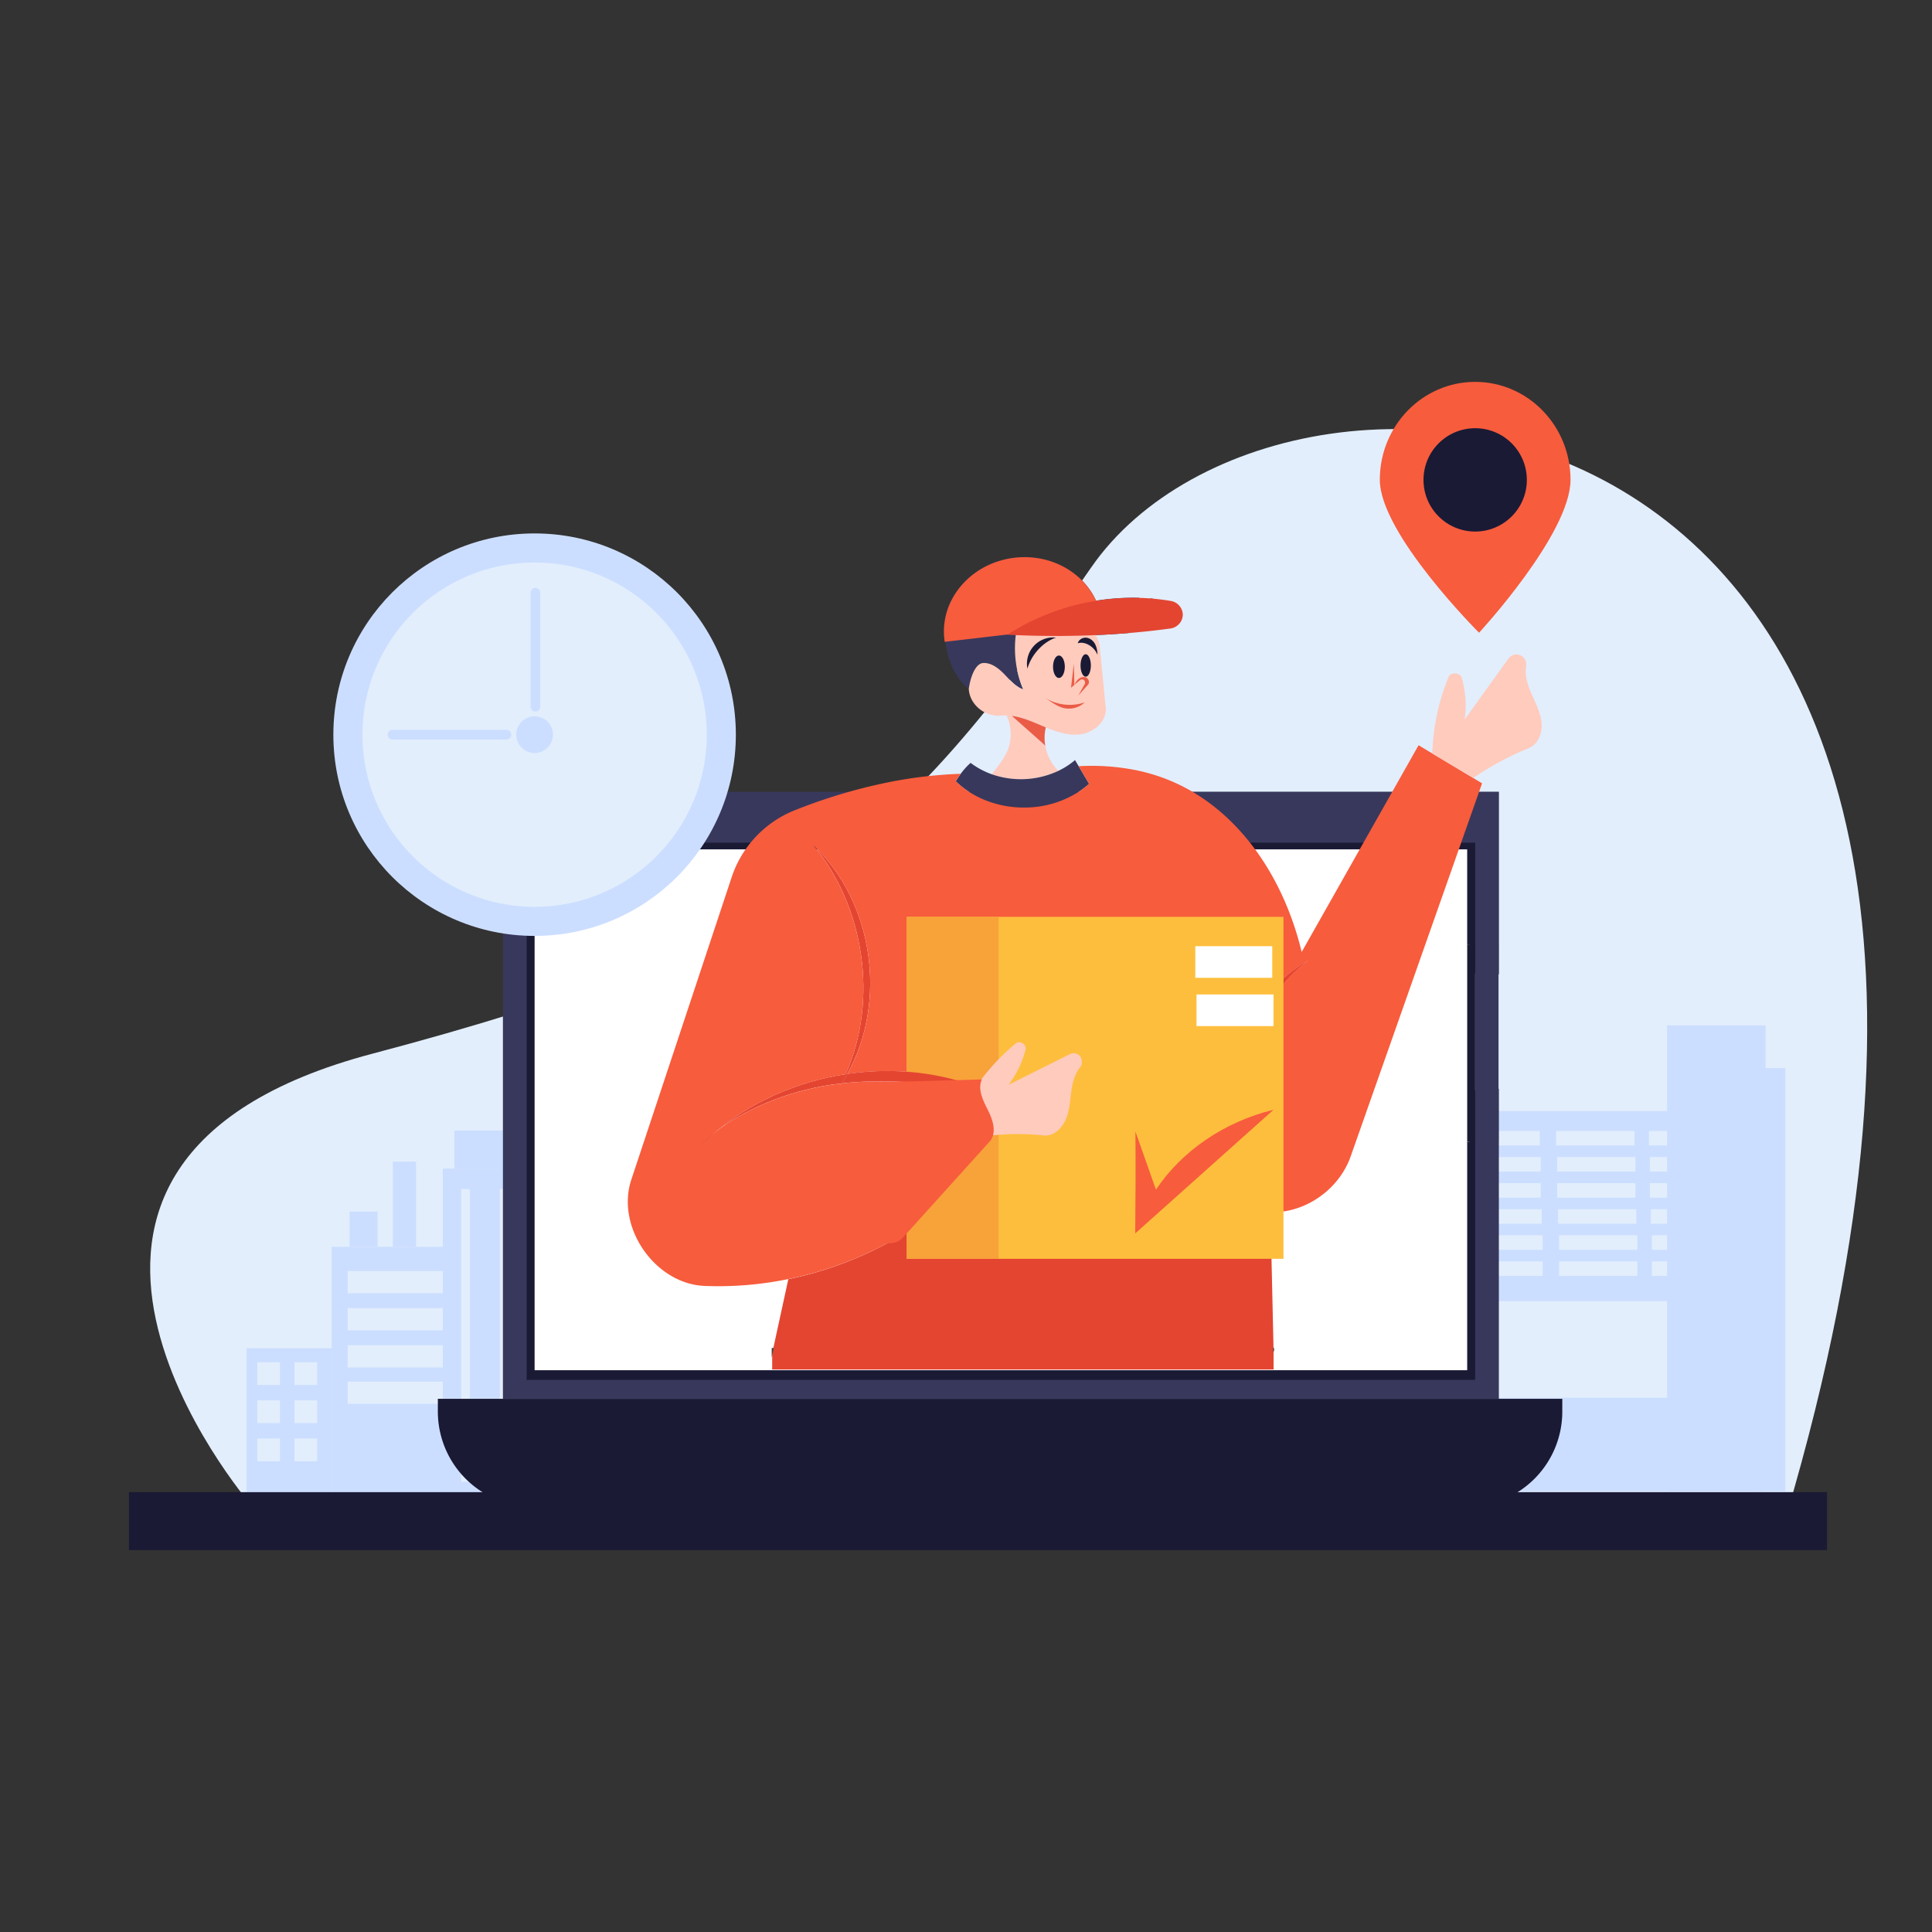 <svg xmlns="http://www.w3.org/2000/svg" viewBox="0 0 2000 2000" id="online-shopping-order-delivery"><rect x="0" y="0" width="2000" height="2000" fill="#333333" stroke="none"/><g><path fill="#e2eefc" d="M258.39,1556.06s-301.33-352.15,127.14-465.29S926.9,880.82,1129.47,587.6s1074.09-214.76,719.58,982Z"></path><rect width="328" height="393.49" x="1492.39" y="1150.19" fill="#ccdeff"></rect><rect width="81" height="15" x="1512.97" y="1170.78" fill="#e2eefc"></rect><rect width="81" height="15" x="1610.97" y="1170.78" fill="#e2eefc"></rect><rect width="81" height="15" x="1706.97" y="1170.78" fill="#e2eefc"></rect><rect width="81" height="15" x="1513.97" y="1197.78" fill="#e2eefc"></rect><rect width="81" height="15" x="1611.97" y="1197.78" fill="#e2eefc"></rect><rect width="81" height="15" x="1707.97" y="1197.78" fill="#e2eefc"></rect><rect width="81" height="15" x="1513.97" y="1224.78" fill="#e2eefc"></rect><rect width="81" height="15" x="1611.97" y="1224.78" fill="#e2eefc"></rect><rect width="81" height="15" x="1707.97" y="1224.78" fill="#e2eefc"></rect><rect width="81" height="15" x="1514.97" y="1251.78" fill="#e2eefc"></rect><rect width="81" height="15" x="1612.97" y="1251.78" fill="#e2eefc"></rect><rect width="81" height="15" x="1708.97" y="1251.78" fill="#e2eefc"></rect><rect width="81" height="15" x="1515.97" y="1278.78" fill="#e2eefc"></rect><rect width="81" height="15" x="1613.97" y="1278.78" fill="#e2eefc"></rect><rect width="81" height="15" x="1709.97" y="1278.78" fill="#e2eefc"></rect><rect width="81" height="15" x="1515.97" y="1305.78" fill="#e2eefc"></rect><rect width="81" height="15" x="1613.97" y="1305.78" fill="#e2eefc"></rect><rect width="81" height="15" x="1709.97" y="1305.78" fill="#e2eefc"></rect><rect width="275" height="100" x="1515.97" y="1346.93" fill="#e2eefc"></rect><rect width="102" height="482.15" x="1725.75" y="1061.53" fill="#ccdeff"></rect><rect width="30" height="438" x="1818.1" y="1105.68" fill="#ccdeff"></rect><rect width="158" height="254" x="343.3" y="1290.68" fill="#ccdeff"></rect><rect width="117.5" height="23" x="359.87" y="1315.77" fill="#e2eefc"></rect><rect width="117.5" height="23" x="359.87" y="1354.18" fill="#e2eefc"></rect><rect width="117.5" height="23" x="359.93" y="1392.6" fill="#e2eefc"></rect><rect width="117.5" height="23" x="359.93" y="1430.23" fill="#e2eefc"></rect><rect width="158" height="335" x="458.41" y="1209.68" fill="#ccdeff"></rect><rect width="353.11" height="269" x="601.41" y="1275.68" fill="#ccdeff"></rect><rect width="88" height="149" x="255.3" y="1395.68" fill="#ccdeff"></rect><rect width="3" height="126.14" x="660.04" y="1149.55" fill="#ccdeff"></rect><rect width="3" height="97.1" x="693.72" y="1178.58" fill="#ccdeff"></rect><rect width="7" height="146.27" x="629.45" y="1129.41" fill="#ccdeff"></rect><rect width="29" height="36.41" x="361.86" y="1254.28" fill="#ccdeff"></rect><rect width="63" height="39.34" x="470.41" y="1170.34" fill="#ccdeff"></rect><rect width="27" height="80.27" x="561.51" y="1129.41" fill="#ccdeff"></rect><rect width="24" height="88.14" x="406.68" y="1202.55" fill="#ccdeff"></rect><rect width="23.5" height="23.5" x="266.31" y="1410.18" fill="#e2eefc"></rect><rect width="23.5" height="23.5" x="304.81" y="1410.18" fill="#e2eefc"></rect><rect width="23.5" height="23.5" x="266.31" y="1449.68" fill="#e2eefc"></rect><rect width="23.5" height="23.5" x="304.81" y="1449.68" fill="#e2eefc"></rect><rect width="23.5" height="23.5" x="266.31" y="1489.18" fill="#e2eefc"></rect><rect width="23.5" height="23.5" x="304.81" y="1489.18" fill="#e2eefc"></rect><rect width="9" height="303" x="477.43" y="1230.97" fill="#e2eefc"></rect><rect width="9" height="303" x="517.43" y="1230.97" fill="#e2eefc"></rect><rect width="9" height="303" x="553.44" y="1230.97" fill="#e2eefc"></rect><rect width="9" height="303" x="591.45" y="1230.97" fill="#e2eefc"></rect><rect width="162" height="123.31" x="1330.39" y="1421.23" fill="#ccdeff"></rect><rect width="6" height="6" x="1638.43" y="1513.41" fill="#ccdeff"></rect><rect width="1757.93" height="60" x="133.46" y="1544.68" fill="#1a1a35"></rect><path fill="#f75c3d" d="M1428.38,496.66c0-56,44.19-101.34,98.71-101.34s98.71,45.37,98.71,101.34S1531.12,655,1531.12,655,1428.38,552.63,1428.38,496.66Z"></path><circle cx="1527.09" cy="496.77" r="53.49" fill="#1a1a35"></circle><path fill="#38385c" d="M520.62,819.64v628.43h1031v-321q-12.26,1.1-24.55,1.45l-5.89.13A406.79,406.79,0,0,1,1393,1110.18c-.15-.56-.29-1.13-.45-1.68l-8.65-32.48-.85-3.2q8.92-7.41,18.5-14c32.1-30.51,75.51-48.45,119.7-51,2-.11,3.93-.19,5.89-.24l2.06,0a183.73,183.73,0,0,1,22.49,1v-189Z"></path><path fill="#1a1a35" d="M453.26 1448.07v13.2a98.36 98.36 0 0098.36 98.36h967.3a98.36 98.36 0 0098.36-98.36v-13.2zM545.17 872.31v556.13h981.92V1128.53l-5.89.13A406.79 406.79 0 011393 1110.19c-.15-.56-.29-1.13-.45-1.68l-8.65-32.48-.85-3.2q8.92-7.41 18.5-14c32.1-30.51 75.51-48.45 119.7-51 2-.11 3.93-.19 5.89-.24V872.31z"></path><path fill="#fff" d="M1399.14,1059.55q-9.57,6.56-18.5,14l.85,3.2,8.65,32.48c.16.56.31,1.13.45,1.68a406.79,406.79,0,0,0,128.24,18.47v289.08H553.42V879.25h965.41v129.3C1474.65,1011.1,1431.24,1029,1399.14,1059.55Z"></path><path fill="#ffcbbd" d="M1012.89,1131.13a72.81,72.81,0,0,1,57-39.51l-21.06,25.69c10.08-12.36,26-20.55,41.85-18.78s30.46,14.9,31.45,30.81-14.18,31.59-29.91,29a135.1,135.1,0,0,0-80.39,11.6C1012.72,1155.8,1013.61,1141.68,1012.89,1131.13Z"></path><rect width="138.08" height="204.18" x="1383.11" y="977.72" fill="#fff"></rect><rect width="108.01" height="21.6" x="982.12" y="832.13" fill="#4c231f"></rect><rect width="24.18" height="204.18" x="1527.09" y="977.72" fill="#38385c"></rect><rect width="8.25" height="204.18" x="1518.84" y="977.72" fill="#1a1a35"></rect><path fill="#38385c" d="M1193.47,619.71a72.79,72.79,0,0,1-25.31,35.62q-16.87,1.38-33.8,2.11a16.24,16.24,0,0,0-17.25-7.49,61.4,61.4,0,0,1-21.26.75,51.86,51.86,0,0,1-23.15-9.12l-.81-.54a12.68,12.68,0,0,0-19.06,8.34c-.12.58-.23,1.16-.32,1.74-.3,1.56-.55,3.13-.76,4.71-.08.53-.15,1.07-.22,1.61a109.78,109.78,0,0,0,7.71,56.27c-8-2.86-13.67-9.76-19.59-15.82s-13.31-11.9-21.77-11.55-13.61,15.7-15,26.95h0c-13.78-10.95-21.81-29.4-24.2-49a103.19,103.19,0,0,1,.07-25.63c6.88-31.55,35.15-57.12,71.55-61.36,36.94-4.3,70.76,14.71,84.32,44.57a239.46,239.46,0,0,1,44.9-3,49.45,49.45,0,0,1-16.81,17c11.3-.67,21.94-7.1,28.31-16.38C1191.84,619.57,1192.66,619.63,1193.47,619.71Z"></path><path fill="#ffcbbd" d="M1095.68,798a91.28,91.28,0,0,1-68.91,3.58c5.91-8.06,12.56-15.7,16.33-24.93a42.72,42.72,0,0,0,2.68-9.78,47.36,47.36,0,0,0-3.66-26.22,46.6,46.6,0,0,1,5.27.43q16.92,15,33.83,30l.81.72A49.08,49.08,0,0,0,1095.68,798Z"></path><path fill="#ffcbbd" d="M1118,760.24a50.92,50.92,0,0,1-16.87-1.08,113.61,113.61,0,0,1-18.54-6.18c-1.84-.76-3.67-1.54-5.48-2.32-9.57-4.1-19.53-8.29-29.74-9.63a46.79,46.79,0,0,0-5.27-.43,42.37,42.37,0,0,0-5.85.2c-13.44,1.4-27.28-7.31-31.82-20a28.09,28.09,0,0,1-1.55-7.46h0c1.39-11.25,6.52-26.62,15-27s15.86,5.48,21.78,11.56,11.61,13,19.58,15.82a110.21,110.21,0,0,1-6.41-64.33,12.67,12.67,0,0,1,19.87-7.8c12.48,9,28.87,11.61,44.41,8.36a16.2,16.2,0,0,1,18.22,9.4c1,2.32,2,4.62,2.8,6.8q3.27,33.24,6.53,66.49C1146,746.74,1132.11,758.58,1118,760.24Z"></path><path fill="#ea5c46" d="M1081.93,771.12c0,.21.07.42.1.63l-.81-.72-33.83-30c10.2,1.34,20.16,5.53,29.74,9.63q2.71,1.17,5.48,2.32a47.47,47.47,0,0,0-1.07,15Q1081.68,769.58,1081.93,771.12Z"></path><path fill="none" stroke="#4a4540" stroke-miterlimit="10" d="M737.52,1174.36q-5.68,4.88-11.09,10.12A141.82,141.82,0,0,1,737.52,1174.36Z"></path><path fill="none" stroke="#4a4540" stroke-miterlimit="10" d="M737.52,1174.36q-5.68,4.88-11.09,10.12A141.82,141.82,0,0,1,737.52,1174.36Z"></path><path fill="#eb624d" d="M1082,771.75l-.81-.72.71.09C1082,771.33,1082,771.54,1082,771.75Z"></path><path fill="#38385c" d="M1127.46,811.44a90.4,90.4,0,0,1-13.32,9.88,103.89,103.89,0,0,1-52.51,14.7,107.32,107.32,0,0,1-46.38-9.62q-4.29-2-8.36-4.36a91,91,0,0,1-17.55-13.26c1.65-2.56,3.31-5.12,5.17-7.68a67.74,67.74,0,0,1,10.26-11.37,80.84,80.84,0,0,0,22,11.81,91.28,91.28,0,0,0,68.91-3.58,80.13,80.13,0,0,0,17.19-11.12l3.8,6.4Q1122.06,802.33,1127.46,811.44Z"></path><path fill="#e44531" d="M877.1,1111.75q-2.79,5-5.93,9.8c-.49.76-1,1.52-1.49,2.28.39-.75.78-1.49,1.16-2.24,1.62-3.16,3.14-6.36,4.59-9.59,34.23-77,19.15-174.13-33.45-237C904.51,934.07,918.9,1037.06,877.1,1111.75Z"></path><path fill="#e44531" d="M877.1 1111.75q-2.79 5-5.93 9.8l-.34 0c-3.41.39-6.82.83-10.22 1.34-46.51 6.89-92.91 26.55-123.09 51.45 38.75-33.35 87.3-54.63 137.89-62.37C876 1111.9 876.53 1111.81 877.1 1111.75zM1354.51 994.5c-22.77 15.76-38.93 39.65-49.8 65.12s-16.87 52.7-24.32 74.46C1275 1078.52 1305.46 1021.14 1354.51 994.5z"></path><path fill="#e44531" d="M1354.51 994.5c-22.77 15.76-38.93 39.65-49.8 65.12s-16.87 52.7-24.32 74.46C1275 1078.52 1305.46 1021.14 1354.51 994.5zM1318.42 1398.8v18.93H799.36v-16.8c.37-1.68.73-3.36 1.1-5q7.8-35.87 15.61-71.73C895 1308 968.73 1266 1021.58 1205q4.92-5.67 9.6-11.56-1.8-7.85-3.6-15.7a11.58 11.58 0 005.7-1.6l7.15-4.29q-1 18.51-2.86 36.93a823.59 823.59 0 01-14 89.23c67.21-10.47 134.42-18.11 201.64-25.73q1.29-34.3 2.71-69c.18-4.16.34-8.31.52-12.48l1.28.12c1.36 2.44 2.75 4.87 4.14 7.3q4.2 7.35 8.58 14.65c15 25.08 43.59 41.24 72.73 42l3.18 141.06C1318.38 1396.86 1318.4 1397.84 1318.42 1398.8z"></path><path fill="none" stroke="#4a4540" stroke-miterlimit="10" d="M1228.53 1188.82c0 .66-.06 1.32-.08 2M1229.72 1190.92c-.43 0-.85-.08-1.28-.12 0-.66.06-1.32.08-2z"></path><path fill="#f75c3d" d="M1525.06,805.37,1482.71,780l-14.22-8.51-121,214c-13.32-55.52-41.61-109.06-84.72-145.66-26.14-22.18-54.76-35.8-85.78-42.33a235.8,235.8,0,0,0-60.36-4.34q5.4,9.1,10.8,18.21a90.4,90.4,0,0,1-13.32,9.88,103.89,103.89,0,0,1-52.51,14.7,107.32,107.32,0,0,1-46.38-9.62q-4.29-2-8.36-4.36a91,91,0,0,1-17.55-13.26c1.65-2.56,3.31-5.12,5.17-7.68a461.52,461.52,0,0,0-76.39,9.09,561.51,561.51,0,0,0-95.2,28.6,112.79,112.79,0,0,0-65.49,69.41q-51.93,156.52-103.87,313.07c-16.27,49,24.48,108,76.09,110a357.94,357.94,0,0,0,86.41-7.12C895,1308,968.73,1266,1021.58,1205.08q4.92-5.67,9.6-11.56-1.8-7.85-3.6-15.7c-2.69-11.78-5.36-23.56-7.92-35.35-.24-1.56-.49-3.12-.73-4.68-.32-3.13-.68-6.17-1-9.21h0c.06-.13.13-.24.19-.36l-.24,0c-21.24-2.66-42.59-5.3-64-7-27.64-2.16-55.3-2.7-82.73.39-.49.76-1,1.52-1.49,2.28.39-.75.78-1.49,1.16-2.24-3.41.39-6.82.83-10.22,1.34-46.51,6.89-92.91,26.55-123.09,51.45q-5.68,4.88-11.09,10.12a140,140,0,0,1,11.09-10.12c38.75-33.35,87.3-54.63,137.89-62.37,34.23-77,19.15-174.13-33.45-237,62.54,59,76.93,162,35.13,236.73a280.61,280.61,0,0,1,75-1,259,259,0,0,1,65.73,16.86l.5.2a67.74,67.74,0,0,1,22.85-24.76,769,769,0,0,0-11.6-109.93l112.36-20.61,64.39-11.81,32.81-6q-2.07,44.24-4.12,88.42v0c-2.25,48.83-4.44,97.49-6.46,145.68v0c.39.71.79,1.39,1.19,2.1,1.36,2.44,2.75,4.87,4.14,7.3q4.2,7.35,8.58,14.65c15,25.08,43.59,41.24,72.73,42a81.46,81.46,0,0,0,10.12-.38c32.44-3.28,62-26.54,72.87-57.3l136.06-386.32C1531.16,809,1528.12,807.19,1525.06,805.37Zm-220.35,254.24c-10.88,25.46-16.87,52.7-24.32,74.46-5.4-55.55,25.08-112.93,74.12-139.58C1331.74,1010.26,1315.57,1034.14,1304.71,1059.61Z"></path><rect width="390" height="354" x="938.65" y="949.11" fill="#febe3d"></rect><rect width="95.14" height="354" x="938.65" y="949.11" fill="#f8a23a"></rect><rect width="79.67" height="32.75" x="1237.36" y="979.48" fill="#fff"></rect><rect width="79.67" height="32.75" x="1238.64" y="1029.45" fill="#fff"></rect><path fill="#e44531" d="M1018.3,1127.8c-.07.12-.13.24-.19.36l-.24,0c-21.24-2.66-42.59-5.3-64-7-27.64-2.16-55.3-2.7-82.73.39,2.1-3.21,4.06-6.47,5.93-9.8a280.61,280.61,0,0,1,75-1,259,259,0,0,1,65.73,16.86Z"></path><path fill="#ffcbbd" d="M1582.65,774.45a308.39,308.39,0,0,0-57.59,30.91L1482.71,780a227.65,227.65,0,0,1,16.75-79c2.27-5.55,12.07-5.05,13.75.72a102.68,102.68,0,0,1,3,43.12q22.68-31.57,45.38-63.13a10.16,10.16,0,0,1,18.25,7.65c-1.76,10.2,1.92,20.5,6.11,30s9,18.93,9.88,29.24S1592.23,770.56,1582.65,774.45Z"></path><path fill="none" stroke="#4a4540" stroke-miterlimit="10" d="M799.36 1395.9h1.1c-.37 1.68-.73 3.36-1.1 5zM1318.42 1395.9v2.91c0-1 0-1.94-.07-2.91z"></path><path fill="#1a1a35" d="M1123.91 677.29c2.94 0 5.33 5.19 5.33 11.6s-2.39 11.6-5.33 11.6-5.33-5.19-5.33-11.6S1121 677.29 1123.91 677.29zM1096.2 678.62c3.36 0 6.09 5.19 6.09 11.6s-2.73 11.6-6.09 11.6-6.09-5.19-6.09-11.6S1092.84 678.62 1096.2 678.62zM1115.7 665.93c.9-3.74 5-6.16 8.87-5.77s7.15 3.12 9 6.48a23.64 23.64 0 012.49 11.16C1132.66 669.19 1122.91 663.57 1115.7 665.93zM1093.12 660.05a27.12 27.12 0 00-29.53 32.12C1067.9 677.07 1080.16 664.48 1093.12 660.05z"></path><path fill="#ea5c46" d="M1111.64 686.93q.27 11.3.55 22.6a15.37 15.37 0 014.63-6.9c2.23-1.7 5.45-2.35 7.89-1s3.45 5.08 1.58 7.17l-9.91 11.07 6.55-11.81a3.24 3.24 0 00-4.93-4l-9.27 7.9C1109.6 704.29 1110.48 696.63 1111.64 686.93zM1081 721.9a49 49 0 0041.89 5.25 24.14 24.14 0 01-20.92 6C1094.62 731.64 1088.09 726.41 1081 721.9z"></path><path fill="#ffcbbd" d="M1080.84,1175.43a262.93,262.93,0,0,0-57.87.33L1002.51,1137a224.8,224.8,0,0,1,49-56.84c4.27-3.53,11.47,1.09,10.09,6.49a102,102,0,0,1-17.51,36.28l63.42-31.7a8.78,8.78,0,0,1,10.8,2.44,9.9,9.9,0,0,1-.48,11.6c-6,7.52-8,17.45-9.14,26.93s-1.84,19.24-6,28S1089.89,1176.38,1080.84,1175.43Z"></path><path fill="#f75c3d" d="M914,1120.23l102.35-2.8c-4.63,10.41,1.46,22.15,6.61,32.32s9.1,23.58,1.47,32l-89.87,99.56c-9.56,10.6-30.37,5.69-34.2-8.06-7.5-26.94-15.07-54.4-14.09-82.34S898.11,1134,914,1120.23Z"></path><circle cx="553.42" cy="760.53" r="208.33" fill="#ccdeff"></circle><circle cx="553.42" cy="760.53" r="178.24" fill="#e2eefc"></circle><circle cx="553.42" cy="760.53" r="19" fill="#ccdeff"></circle><path fill="#ccdeff" d="M549.28 731.64v-118a5 5 0 015-5h0a5 5 0 015 5v118a5 5 0 01-5 5h0A5 5 0 01549.28 731.64zM524.28 765.53h-118a5 5 0 01-5-5h0a5 5 0 015-5h118a5 5 0 015 5h0A5 5 0 01524.28 765.53z"></path><path fill="#f75c3d" d="M1140.69,645.48l-44.84,5.22-44.1,5.13-8.56,1-64.5,7.51-.71.08c-.14-.89-.26-1.79-.37-2.68a69.44,69.44,0,0,1,1.15-23c6.88-31.55,35.15-57.12,71.55-61.36,36.94-4.3,70.76,14.71,84.32,44.57a69.86,69.86,0,0,1,5.8,20.87C1140.54,643.68,1140.62,644.58,1140.69,645.48Z"></path><path fill="#e44531" d="M1224.45,636.56a14.83,14.83,0,0,1-12.42,14q-21.85,3-43.87,4.79-16.87,1.38-33.8,2.11c-27.54,1.21-55.19,1.16-82.83,0-2.89-.12-5.79-.25-8.68-.4l.34-.22c3.06-2,6.17-3.89,9.32-5.7q9.45-5.52,19.38-10.08a241.8,241.8,0,0,1,107.64-22.13q5.76.15,11.5.59c.81.07,1.63.13,2.44.21q9.57.82,19,2.45A14.83,14.83,0,0,1,1224.45,636.56Z"></path><path fill="#f75c3d" d="M1175.37,1171.3l21.27,60.24c26.78-40.24,71.38-70.56,121.71-82.71l-143.17,128C1175.46,1242.62,1175.73,1208.41,1175.37,1171.3Z"></path></g></svg>